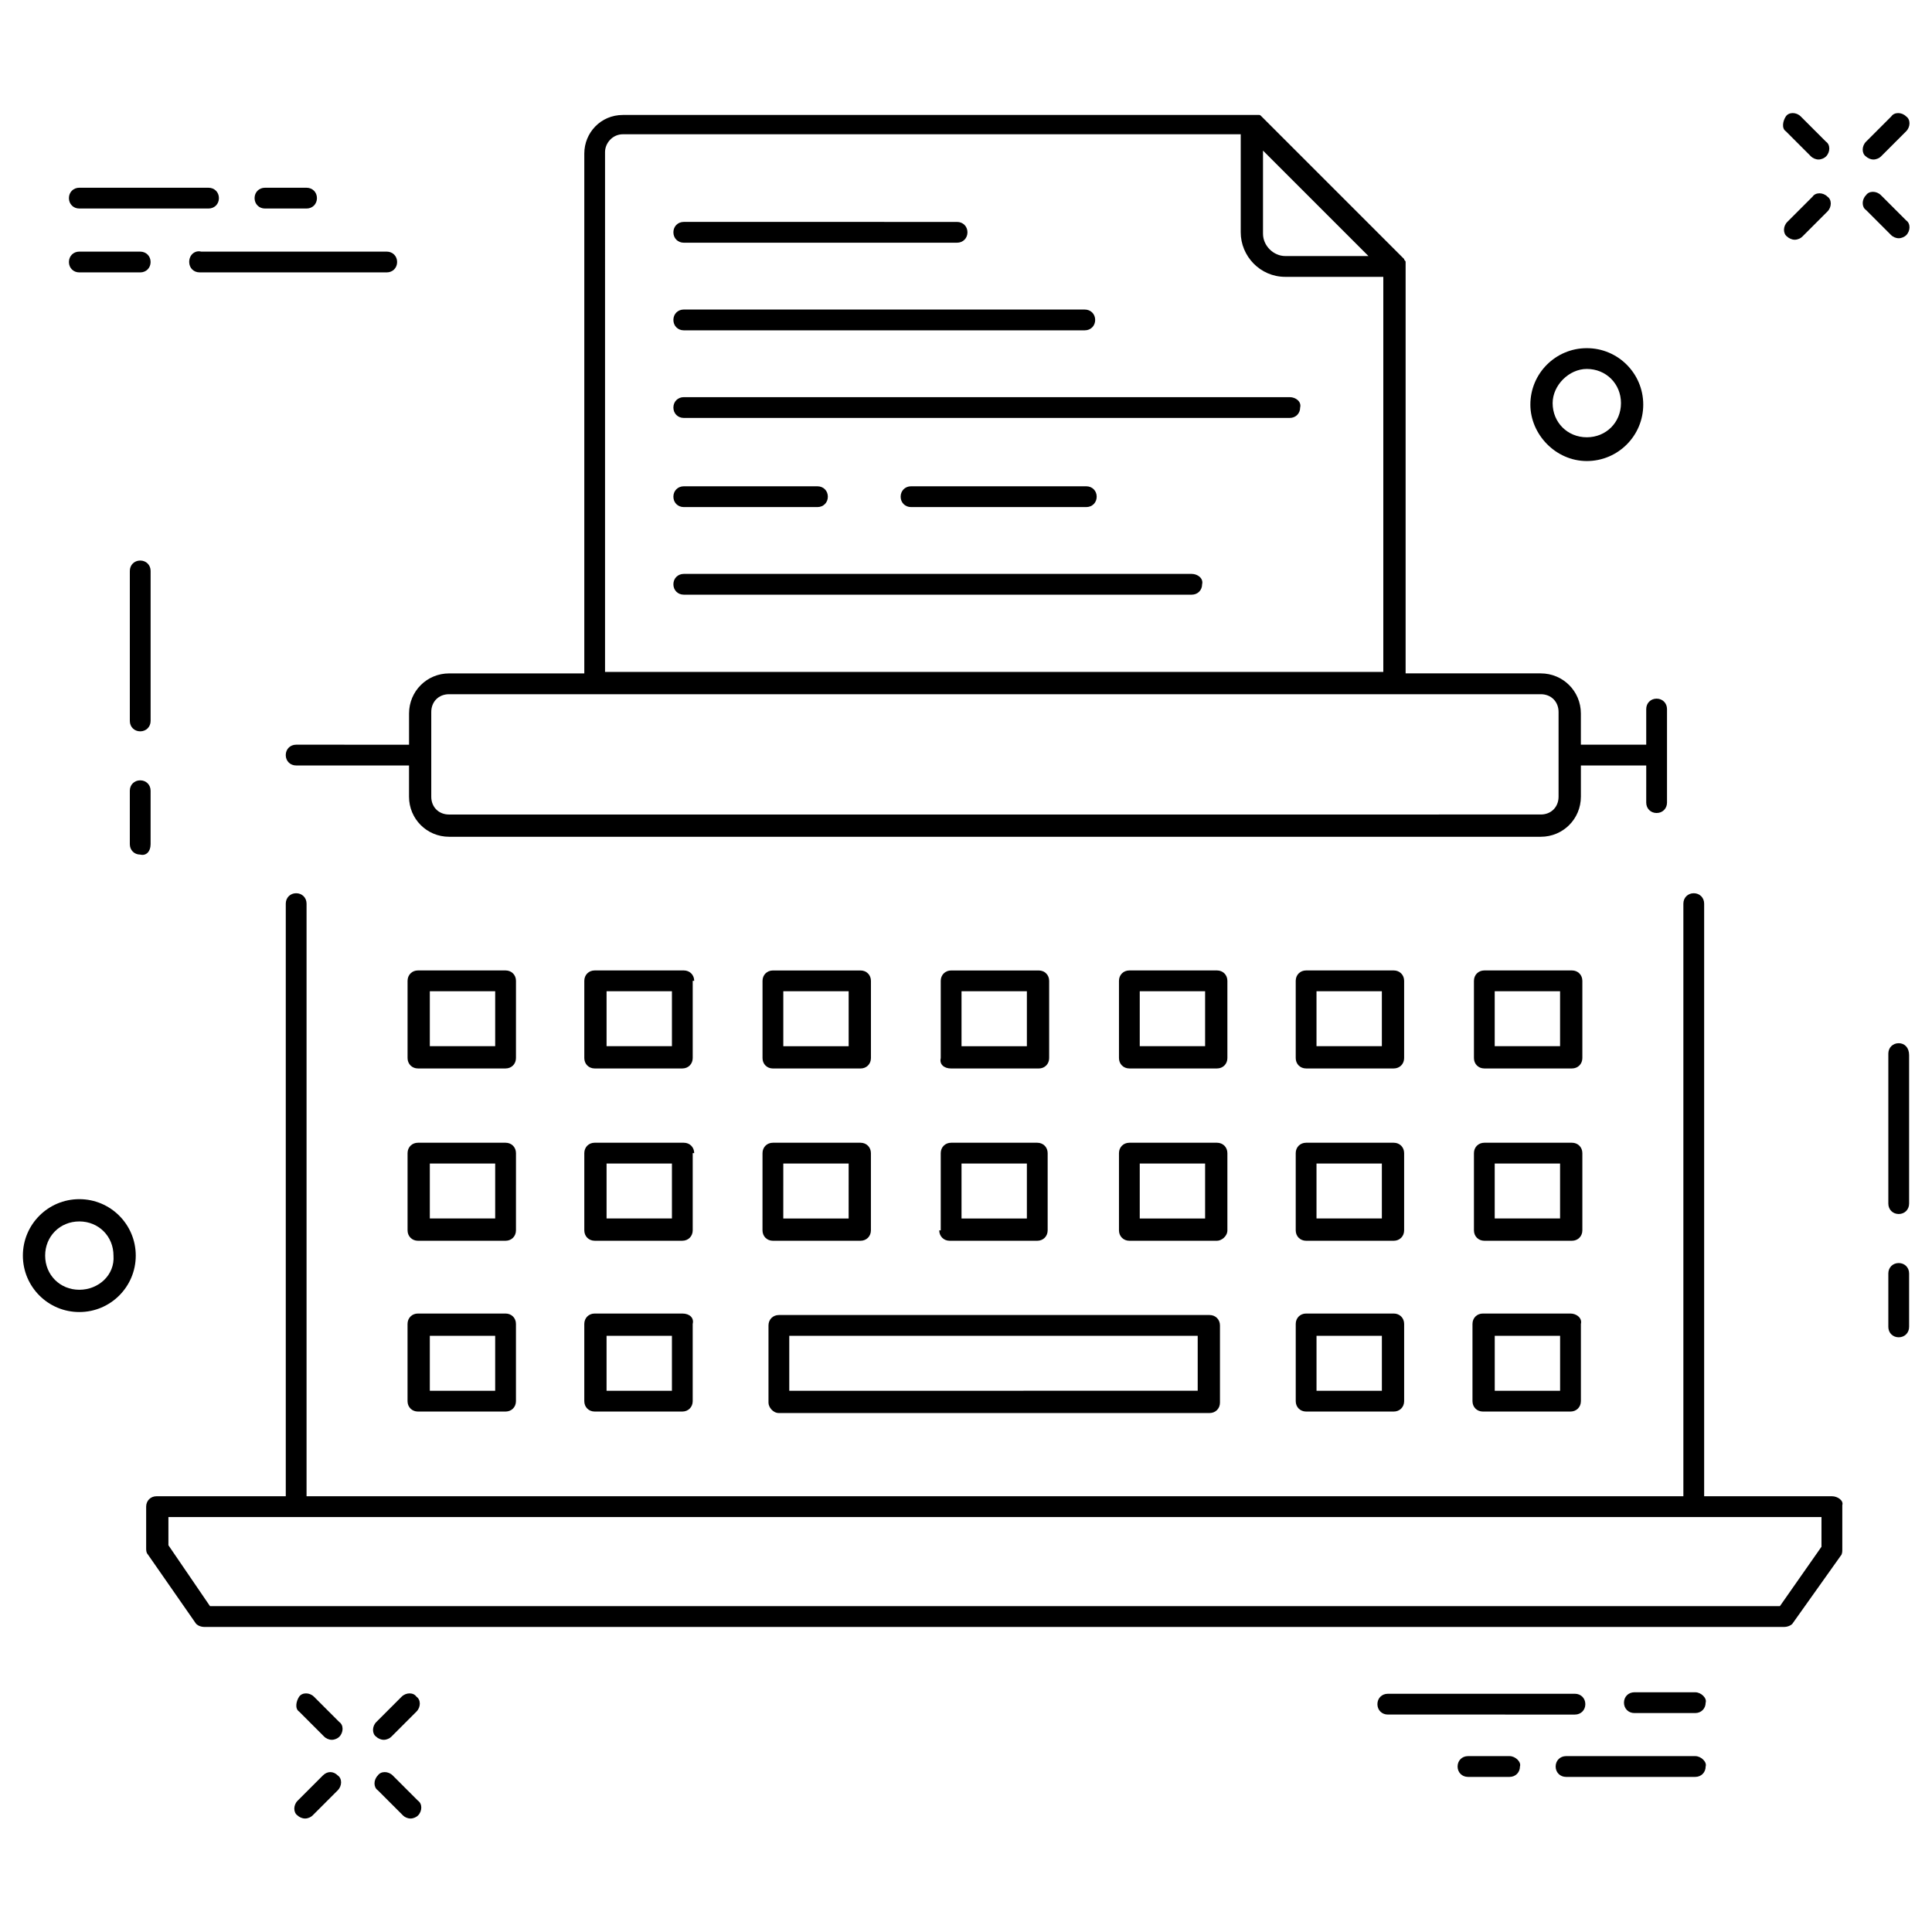 <?xml version="1.0" encoding="UTF-8"?>
<!-- Uploaded to: SVG Repo, www.svgrepo.com, Generator: SVG Repo Mixer Tools -->
<svg fill="#000000" width="800px" height="800px" version="1.1" viewBox="144 144 512 512" xmlns="http://www.w3.org/2000/svg">
 <g>
  <path d="m181.16 292.55c-1.574 0-2.754 1.18-2.754 2.754v39.754c0 1.574 1.18 2.754 2.754 2.754s2.754-1.18 2.754-2.754v-39.754c0-1.574-1.18-2.754-2.754-2.754z"/>
  <path d="m183.91 367.72v-14.168c0-1.574-1.18-2.754-2.754-2.754s-2.754 1.18-2.754 2.754v14.168c0 1.574 1.18 2.754 2.754 2.754 1.574 0.395 2.754-0.785 2.754-2.754z"/>
  <path d="m647.18 420.46c-1.574 0-2.754 1.18-2.754 2.754v39.758c0 1.574 1.18 2.754 2.754 2.754 1.574 0 2.754-1.18 2.754-2.754v-39.363c0-1.965-1.18-3.148-2.754-3.148z"/>
  <path d="m647.18 478.72c-1.574 0-2.754 1.18-2.754 2.754v14.168c0 1.574 1.18 2.754 2.754 2.754 1.574 0 2.754-1.18 2.754-2.754v-14.168c0-1.574-1.18-2.754-2.754-2.754z"/>
  <path d="m564.52 266.18c8.266 0 14.957-6.691 14.957-14.957s-6.691-14.957-14.957-14.957c-8.266 0-14.957 6.691-14.957 14.957 0 7.871 6.691 14.957 14.957 14.957zm0-24.406c5.117 0 9.055 3.938 9.055 9.055 0 5.117-3.938 9.055-9.055 9.055-5.117 0-9.055-3.938-9.055-9.055 0.004-4.723 4.332-9.055 9.055-9.055z"/>
  <path d="m165.02 461.79c-8.266 0-14.957 6.691-14.957 14.957s6.691 14.957 14.957 14.957 14.957-6.691 14.957-14.957-6.691-14.957-14.957-14.957zm0 24.012c-5.117 0-9.055-3.938-9.055-9.055s3.938-9.055 9.055-9.055c5.117 0 9.055 3.938 9.055 9.055 0.391 5.117-3.938 9.055-9.055 9.055z"/>
  <path d="m194.14 213.43c0 1.574 1.18 2.754 2.754 2.754l49.594 0.004c1.574 0 2.754-1.18 2.754-2.754 0-1.574-1.18-2.754-2.754-2.754l-49.199-0.004c-1.574-0.395-3.148 0.789-3.148 2.754z"/>
  <path d="m165.02 216.19h16.137c1.574 0 2.754-1.18 2.754-2.754 0-1.574-1.18-2.754-2.754-2.754l-16.137-0.004c-1.574 0-2.754 1.18-2.754 2.754-0.004 1.578 1.18 2.758 2.754 2.758z"/>
  <path d="m165.02 199.26h34.242c1.574 0 2.754-1.18 2.754-2.754 0-1.574-1.18-2.754-2.754-2.754l-34.242-0.004c-1.574 0-2.754 1.18-2.754 2.754-0.004 1.578 1.18 2.758 2.754 2.758z"/>
  <path d="m214.22 199.26h11.02c1.574 0 2.754-1.18 2.754-2.754 0-1.574-1.18-2.754-2.754-2.754h-11.02c-1.574 0-2.754 1.18-2.754 2.754 0 1.574 1.18 2.754 2.754 2.754z"/>
  <path d="m564.13 595.62c0-1.574-1.18-2.754-2.754-2.754h-49.594c-1.574 0-2.754 1.18-2.754 2.754 0 1.574 1.18 2.754 2.754 2.754l49.594 0.004c1.574 0 2.754-1.184 2.754-2.758z"/>
  <path d="m593.26 592.47h-16.137c-1.574 0-2.754 1.18-2.754 2.754 0 1.574 1.18 2.754 2.754 2.754h16.137c1.574 0 2.754-1.18 2.754-2.754 0.395-1.18-1.18-2.754-2.754-2.754z"/>
  <path d="m593.26 609.39h-34.242c-1.574 0-2.754 1.18-2.754 2.754 0 1.574 1.18 2.754 2.754 2.754h34.242c1.574 0 2.754-1.18 2.754-2.754 0.395-1.18-1.18-2.754-2.754-2.754z"/>
  <path d="m544.05 609.39h-11.02c-1.574 0-2.754 1.18-2.754 2.754 0 1.574 1.18 2.754 2.754 2.754h11.02c1.574 0 2.754-1.18 2.754-2.754 0.398-1.18-1.176-2.754-2.754-2.754z"/>
  <path d="m623.96 185.48c0.395 0.395 1.18 0.789 1.969 0.789 0.789 0 1.574-0.395 1.969-0.789 1.18-1.18 1.18-3.148 0-3.938l-6.691-6.691c-1.18-1.18-3.148-1.18-3.938 0-0.789 1.18-1.18 3.148 0 3.938z"/>
  <path d="m642.46 195.72c-1.18-1.18-3.148-1.18-3.938 0-1.18 1.18-1.18 3.148 0 3.938l6.691 6.691c0.395 0.395 1.18 0.789 1.969 0.789 0.789 0 1.574-0.395 1.969-0.789 1.18-1.18 1.18-3.148 0-3.938z"/>
  <path d="m619.63 207.53c0.789 0 1.574-0.395 1.969-0.789l6.691-6.691c1.18-1.18 1.18-3.148 0-3.938-1.18-1.18-3.148-1.18-3.938 0l-6.691 6.691c-1.18 1.18-1.18 3.148 0 3.938 0.395 0.395 1.18 0.789 1.969 0.789z"/>
  <path d="m640.49 186.27c0.789 0 1.574-0.395 1.969-0.789l6.691-6.691c1.18-1.18 1.18-3.148 0-3.938-1.18-1.18-3.148-1.18-3.938 0l-6.691 6.691c-1.18 1.18-1.18 3.148 0 3.938 0.395 0.395 1.184 0.789 1.969 0.789z"/>
  <path d="m227.21 593.65c-1.18-1.18-3.148-1.18-3.938 0-0.789 1.18-1.18 3.148 0 3.938l6.691 6.691c0.395 0.395 1.18 0.789 1.969 0.789 0.789 0 1.574-0.395 1.969-0.789 1.18-1.18 1.18-3.148 0-3.938z"/>
  <path d="m248.07 614.51c-1.18-1.18-3.148-1.18-3.938 0-1.18 1.18-1.18 3.148 0 3.938l6.691 6.691c0.395 0.395 1.18 0.789 1.969 0.789 0.789 0 1.574-0.395 1.969-0.789 1.18-1.18 1.18-3.148 0-3.938z"/>
  <path d="m229.57 614.51-6.691 6.691c-1.18 1.18-1.18 3.148 0 3.938 0.395 0.395 1.18 0.789 1.969 0.789 0.789 0 1.574-0.395 1.969-0.789l6.691-6.691c1.18-1.18 1.18-3.148 0-3.938-1.184-1.18-2.758-1.18-3.938 0z"/>
  <path d="m250.43 593.65-6.691 6.691c-1.18 1.18-1.18 3.148 0 3.938 0.395 0.395 1.18 0.789 1.969 0.789 0.789 0 1.574-0.395 1.969-0.789l6.691-6.691c1.18-1.18 1.18-3.148 0-3.938-0.789-1.18-2.758-1.18-3.938 0z"/>
  <path d="m629.47 540.52h-33.852v-157.05c0-1.574-1.18-2.754-2.754-2.754s-2.754 1.18-2.754 2.754v157.05h-364.87v-157.05c0-1.574-1.18-2.754-2.754-2.754s-2.754 1.18-2.754 2.754v157.05h-34.246c-1.574 0-2.754 1.18-2.754 2.754v11.02c0 0.395 0 1.18 0.395 1.574l12.594 18.105c0.395 0.789 1.574 1.18 2.363 1.18h418.79c0.789 0 1.969-0.395 2.363-1.18l12.594-17.711c0.395-0.395 0.395-1.18 0.395-1.574v-11.809c0.391-1.18-1.184-2.359-2.758-2.359zm-2.758 13.383-11.02 15.742h-416.04l-11.02-16.137v-7.477h438.08z"/>
  <path d="m280.74 403.93c0-1.574-1.18-2.754-2.754-2.754h-23.223c-1.574 0-2.754 1.18-2.754 2.754v20.469c0 1.574 1.18 2.754 2.754 2.754h23.219c1.574 0 2.754-1.18 2.754-2.754zm-5.512 17.32h-17.32v-14.562h17.32z"/>
  <path d="m327.97 403.93c0-1.574-1.18-2.754-2.754-2.754h-23.617c-1.574 0-2.754 1.18-2.754 2.754v20.469c0 1.574 1.18 2.754 2.754 2.754h23.223c1.574 0 2.754-1.18 2.754-2.754v-20.469zm-5.902 17.32h-17.32v-14.562h17.32z"/>
  <path d="m348.83 427.16h23.223c1.574 0 2.754-1.18 2.754-2.754v-20.469c0-1.574-1.18-2.754-2.754-2.754h-23.223c-1.574 0-2.754 1.18-2.754 2.754v20.469c-0.004 1.574 1.18 2.754 2.754 2.754zm2.754-20.465h17.32v14.562h-17.32z"/>
  <path d="m396.06 427.16h23.223c1.574 0 2.754-1.18 2.754-2.754v-20.469c0-1.574-1.18-2.754-2.754-2.754h-23.223c-1.574 0-2.754 1.18-2.754 2.754v20.469c-0.395 1.574 0.785 2.754 2.754 2.754zm2.754-20.465h17.32v14.562h-17.32z"/>
  <path d="m469.27 403.93c0-1.574-1.18-2.754-2.754-2.754h-23.223c-1.574 0-2.754 1.18-2.754 2.754v20.469c0 1.574 1.18 2.754 2.754 2.754h23.223c1.574 0 2.754-1.18 2.754-2.754zm-5.906 17.32h-17.32v-14.562h17.32z"/>
  <path d="m516.11 403.93c0-1.574-1.18-2.754-2.754-2.754h-23.223c-1.574 0-2.754 1.18-2.754 2.754v20.469c0 1.574 1.18 2.754 2.754 2.754h23.223c1.574 0 2.754-1.18 2.754-2.754zm-5.902 17.32h-17.32v-14.562h17.32z"/>
  <path d="m563.34 403.93c0-1.574-1.18-2.754-2.754-2.754h-23.223c-1.574 0-2.754 1.18-2.754 2.754v20.469c0 1.574 1.18 2.754 2.754 2.754h23.223c1.574 0 2.754-1.18 2.754-2.754zm-5.906 17.32h-17.32v-14.562h17.32z"/>
  <path d="m280.74 449.59c0-1.574-1.18-2.754-2.754-2.754h-23.223c-1.574 0-2.754 1.18-2.754 2.754v20.469c0 1.574 1.18 2.754 2.754 2.754h23.219c1.574 0 2.754-1.18 2.754-2.754zm-5.512 17.316h-17.32v-14.562h17.32z"/>
  <path d="m327.97 449.59c0-1.574-1.18-2.754-2.754-2.754l-23.617-0.004c-1.574 0-2.754 1.18-2.754 2.754v20.469c0 1.574 1.18 2.754 2.754 2.754h23.223c1.574 0 2.754-1.18 2.754-2.754v-20.465zm-5.902 17.316h-17.32v-14.562h17.32z"/>
  <path d="m346.07 470.06c0 1.574 1.18 2.754 2.754 2.754h23.223c1.574 0 2.754-1.18 2.754-2.754v-20.469c0-1.574-1.18-2.754-2.754-2.754h-23.219c-1.574 0-2.754 1.18-2.754 2.754zm5.512-17.711h17.32l-0.004 14.562h-17.32z"/>
  <path d="m392.91 470.06c0 1.574 1.18 2.754 2.754 2.754h23.223c1.574 0 2.754-1.18 2.754-2.754v-20.469c0-1.574-1.18-2.754-2.754-2.754h-22.828c-1.574 0-2.754 1.18-2.754 2.754v20.469zm5.902-17.711h17.32v14.562h-17.32z"/>
  <path d="m469.27 470.06v-20.469c0-1.574-1.18-2.754-2.754-2.754h-23.223c-1.574 0-2.754 1.18-2.754 2.754v20.469c0 1.574 1.18 2.754 2.754 2.754h23.223c1.18 0.004 2.754-1.18 2.754-2.754zm-5.906-3.148h-17.32v-14.562h17.32z"/>
  <path d="m516.11 449.59c0-1.574-1.18-2.754-2.754-2.754h-23.223c-1.574 0-2.754 1.18-2.754 2.754v20.469c0 1.574 1.18 2.754 2.754 2.754h23.223c1.574 0 2.754-1.18 2.754-2.754zm-5.902 17.316h-17.32v-14.562h17.32z"/>
  <path d="m563.34 449.59c0-1.574-1.18-2.754-2.754-2.754h-23.223c-1.574 0-2.754 1.18-2.754 2.754v20.469c0 1.574 1.18 2.754 2.754 2.754h23.223c1.574 0 2.754-1.18 2.754-2.754zm-5.906 17.316h-17.32v-14.562h17.32z"/>
  <path d="m277.98 492.1h-23.223c-1.574 0-2.754 1.18-2.754 2.754v20.469c0 1.574 1.18 2.754 2.754 2.754h23.223c1.574 0 2.754-1.18 2.754-2.754v-20.469c0.004-1.574-1.18-2.754-2.754-2.754zm-2.754 20.469h-17.32v-14.562h17.32z"/>
  <path d="m324.82 492.1h-23.223c-1.574 0-2.754 1.18-2.754 2.754v20.469c0 1.574 1.18 2.754 2.754 2.754h23.223c1.574 0 2.754-1.18 2.754-2.754v-20.469c0.395-1.574-0.785-2.754-2.754-2.754zm-2.754 20.469h-17.32v-14.562h17.32z"/>
  <path d="m350.41 518.47h114.14c1.574 0 2.754-1.18 2.754-2.754v-20.469c0-1.574-1.18-2.754-2.754-2.754h-114.14c-1.574 0-2.754 1.18-2.754 2.754v20.469c-0.004 1.18 1.18 2.754 2.754 2.754zm2.754-20.469h108.24v14.562l-108.24 0.004z"/>
  <path d="m513.36 492.1h-23.223c-1.574 0-2.754 1.18-2.754 2.754v20.469c0 1.574 1.18 2.754 2.754 2.754h23.223c1.574 0 2.754-1.18 2.754-2.754v-20.469c0-1.574-1.18-2.754-2.754-2.754zm-3.148 20.469h-17.32v-14.562l17.32-0.004z"/>
  <path d="m560.2 492.1h-23.223c-1.574 0-2.754 1.18-2.754 2.754v20.469c0 1.574 1.18 2.754 2.754 2.754h23.223c1.574 0 2.754-1.18 2.754-2.754v-20.469c0.395-1.574-1.18-2.754-2.754-2.754zm-2.758 20.469h-17.32v-14.562h17.32z"/>
  <path d="m222.48 341.35c-1.574 0-2.754 1.18-2.754 2.754s1.18 2.754 2.754 2.754h29.914v8.266c0 5.902 4.723 10.629 10.629 10.629h289.3c5.902 0 10.629-4.723 10.629-10.629v-8.266h17.32l-0.004 9.844c0 1.574 1.18 2.754 2.754 2.754 1.574 0 2.754-1.18 2.754-2.754v-24.797c0-1.574-1.18-2.754-2.754-2.754-1.574 0-2.754 1.18-2.754 2.754v9.445h-17.32v-8.266c0-5.902-4.723-10.629-10.629-10.629h-35.816v-107.84-0.789-0.395c0-0.395-0.395-0.395-0.395-0.789l-37.785-37.785c-0.395-0.395-0.395-0.395-0.789-0.395h-0.395-0.789l-167.27 0.004c-5.902 0-10.234 4.723-10.234 10.234v137.76h-35.816c-5.902 0-10.629 4.723-10.629 10.629v8.266zm256.23-157.44 27.945 27.945h-22.043c-3.148 0-5.902-2.754-5.902-5.902zm-174.37 0.395c0-2.363 1.969-4.723 4.723-4.723h163.74v25.977c0 6.297 5.117 11.809 11.809 11.809h25.977v104.7h-206.25zm-46.051 148.39c0-2.754 1.969-4.723 4.723-4.723h289.3c2.754 0 4.723 1.969 4.723 4.723v22.434c0 2.754-1.969 4.723-4.723 4.723l-289.3 0.004c-2.754 0-4.723-1.969-4.723-4.723z"/>
  <path d="m325.21 208.32h72.422c1.574 0 2.754-1.18 2.754-2.754s-1.18-2.754-2.754-2.754l-72.422-0.004c-1.574 0-2.754 1.18-2.754 2.754 0 1.574 1.18 2.758 2.754 2.758z"/>
  <path d="m325.21 231.54h106.27c1.574 0 2.754-1.18 2.754-2.754 0-1.574-1.18-2.754-2.754-2.754l-106.27-0.004c-1.574 0-2.754 1.18-2.754 2.754s1.18 2.758 2.754 2.758z"/>
  <path d="m485.8 249.25h-160.59c-1.574 0-2.754 1.18-2.754 2.754 0 1.574 1.18 2.754 2.754 2.754h160.59c1.574 0 2.754-1.18 2.754-2.754 0.395-1.574-1.18-2.754-2.754-2.754z"/>
  <path d="m325.21 278.38h35.426c1.574 0 2.754-1.18 2.754-2.754 0-1.574-1.18-2.754-2.754-2.754h-35.426c-1.574 0-2.754 1.18-2.754 2.754 0 1.574 1.18 2.754 2.754 2.754z"/>
  <path d="m431.88 278.38c1.574 0 2.754-1.18 2.754-2.754 0-1.574-1.18-2.754-2.754-2.754h-46.445c-1.574 0-2.754 1.18-2.754 2.754 0 1.574 1.18 2.754 2.754 2.754z"/>
  <path d="m459.82 296.09h-134.61c-1.574 0-2.754 1.18-2.754 2.754 0 1.574 1.18 2.754 2.754 2.754h134.61c1.574 0 2.754-1.18 2.754-2.754 0.395-1.57-1.184-2.754-2.758-2.754z"/>
 </g>
</svg>